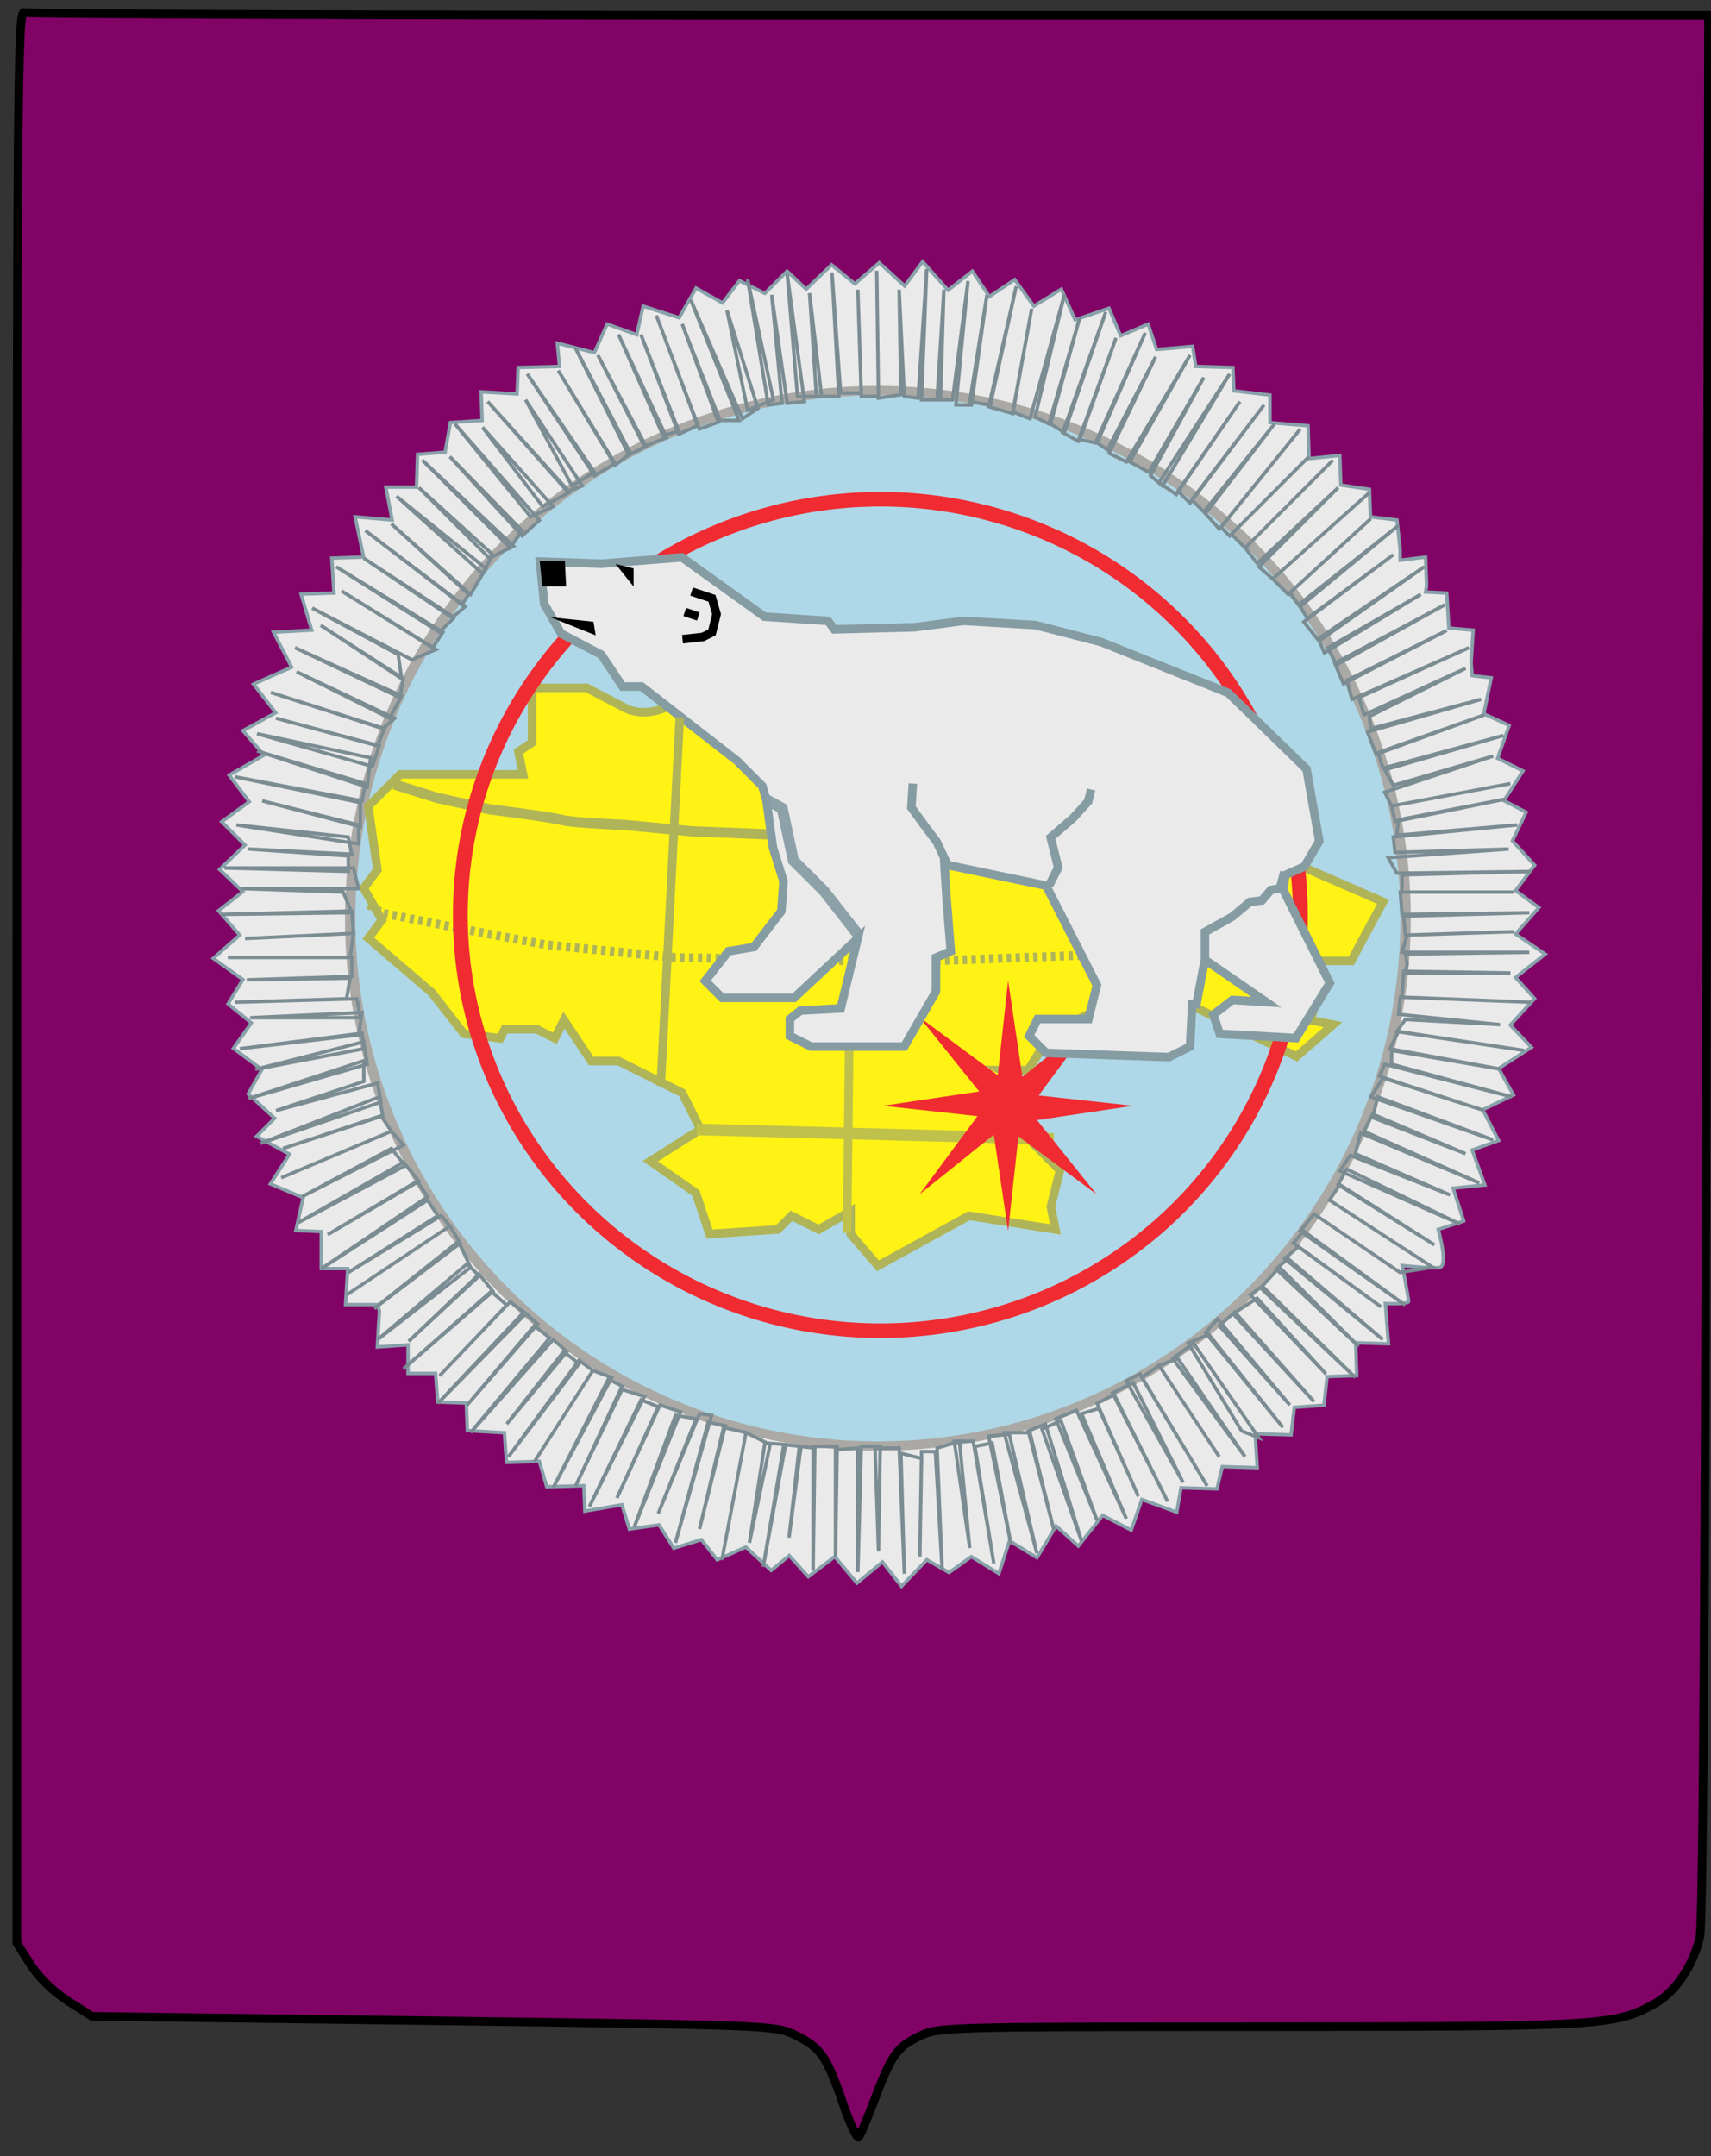 <svg xmlns="http://www.w3.org/2000/svg" viewBox="0 0 200 252"><rect x="0" y="0" width="200" height="252" fill="#333333" stroke="none"/><path d="m98.52 245.81c-1.887-5.466-2.596-6.481-5.544-7.939-2.322-1.149-2.815-1.168-42.29-1.68l-39.938-.518-2.805-1.787c-1.673-1.066-3.444-2.794-4.388-4.283l-1.583-2.496v-112.98c0-102.81.076-112.96.841-112.66.463.178 44.955.323 98.87.323h98.03l-.232 111.04c-.152 72.936-.419 111.89-.777 113.52-.725 3.31-2.847 6.473-5.247 7.822-4.66 2.619-6.136 2.706-46.24 2.714-36.669.008-37.513.031-39.717 1.098-2.663 1.289-3.27 2.143-5.273 7.421-.833 2.194-1.667 4.174-1.854 4.399-.187.225-1.023-1.57-1.859-3.989z" fill="#810366" stroke="#000"/><path d="m70.966 37.881l3.465 1.238.743-3.342 4.208 1.361 1.98-3.465 3.094 1.733 1.98-2.599 2.97 1.485 2.599-2.599 2.228 2.104 2.97-2.847 2.723 2.228 2.847-2.475 2.97 2.723 2.104-2.847 2.97 3.342 2.847-2.228 1.98 2.97 2.97-1.98 2.228 3.094 3.218-1.98 1.609 3.589 3.96-1.361 1.361 3.218 3.218-1.361.99 2.97 4.208-.371.371 2.351 4.332.124.124 2.723 4.208.495v3.218l4.455.371.124 3.837 3.589-.371.124 3.465 3.342.495.124 3.218 3.094.371.371 3.465v1.238l2.97-.371.124 3.342-.124.743 2.475.124.248 4.084 2.847.248-.248 3.837.124 1.485 2.228.248-.866 4.208 2.97 1.361-1.361 3.837 2.97 1.485-2.228 3.465 2.599 1.361-1.609 3.342 2.599 2.847-2.228 2.97 2.723 1.98-2.723 3.094 3.465 2.351-3.465 2.723 2.228 2.475-2.847 3.094 2.475 2.599-3.837 2.475 1.733 3.094-3.589 1.733 1.856 3.589-3.094 1.114 1.485 4.084-3.713.371 1.238 3.837-2.97.99c0 0 1.238 4.332.124 4.455-1.114.124-4.332-.248-4.332-.248 0 0 .743 3.837.743 4.208 0 .371-2.723.248-2.723.248l.371 4.703-3.837-.124.124 3.837-3.465.124-.371 3.342-3.465.248-.371 3.218-4.208-.124.248 3.96-4.084-.124-.619 2.599-4.208-.124-.495 2.847-4.084-1.485-1.238 3.589-3.342-1.733-2.847 3.589-2.599-2.351-2.228 3.713-3.218-1.98-1.238 3.837-3.218-1.98-2.599 1.856-2.599-1.485-2.97 3.094-2.228-2.847-2.97 2.475-2.599-3.094-3.094 2.351-2.228-2.475-2.104 1.733-2.97-2.723-3.342 1.485-1.856-2.351-3.218.99-1.733-2.723-3.465.495-.866-2.847-4.332.743-.124-2.97-4.332.124-.866-2.97-3.837.124-.248-3.465-4.332-.248-.124-3.218-3.342-.124-.248-3.342h-3.218v-3.342l-3.589.248.248-4.208-.248-.743h-3.713l.248-4.208h-3.094v-2.97-1.361l-2.97-.124.866-3.837-3.837-1.609 2.228-3.465-3.837-2.104 2.104-2.104-3.094-2.847 1.609-2.847-3.342-2.475 2.104-2.97-2.723-2.228 1.733-2.847-3.465-2.475 3.094-2.723-2.475-2.847 2.847-2.228-2.723-2.599 2.97-2.847-2.723-2.723 3.218-2.351-2.351-3.094 4.084-2.351-2.475-2.847 3.837-2.104-2.599-3.342 4.455-1.98-2.104-4.084 4.455-.248-1.238-4.208 3.837-.124-.248-4.084 3.713-.124-.99-4.703 4.332.371-.743-3.837h3.589l.124-3.837 3.218-.248.619-3.465 3.713-.248-.124-3.342 4.208.248.124-3.094 4.827-.124-.248-2.723 4.332 1.114z" fill="#eaeaea" stroke="#89a1aa" stroke-width=".4"/><path d="m167.553 110.511a51.064 56.383 0 1 1 -102.128 0 51.064 56.383 0 1 1 102.128 0z" transform="matrix(1.208 0 0 1.094-38.1-13.562)" fill="#abd7e7" stroke="#aba9a5" fill-opacity=".956"/><g stroke="#afb458"><path d="m61.13 90.51l-.532-2.66 1.596-1.064v-6.383h6.383l4.452 2.329c2.438 1.275 5.122-.201 5.122-.201l71.28 17.553 12.234 5.319-3.723 6.915h-3.723l.532 2.128-1.596 4.787 2.66.532-4.255 3.723-17.553-8.511-11.17 5.851-2.66 4.255h-3.191l3.723 2.128v6.383l3.191 3.191-1.064 4.255.532 2.66-10.11-1.596-10.638 5.851-3.191-3.723v-2.66l-3.723 2.128-3.191-1.596-1.596 1.596-7.979.532-1.596-4.787-5.319-3.723 5.851-3.723-2.128-4.255-3.191-1.596-4.255-2.128h-3.191l-3.191-4.787-1.064 2.128-2.128-1.064h-3.723l-.532 1.064-4.255-.532-3.723-4.787-7.447-6.383 1.596-2.128-2.128-3.723 1.596-2.128-1.064-7.447 3.723-3.723z" fill="#fff215"/><path d="m46.09 91.69l5.04 1.576 6.072 1.321c0 0 7.382.945 8.502 1.261 1.12.315 7.271.57 7.271.57l7.937.75 9.337.375" fill="none" stroke-width="1.2"/></g><path d="m81.45 132.01l41.731 1.111" fill="none" stroke="#c0c14a" stroke-width="1.355"/><path d="m-140.43 78.06l2.374 15.949 12.295-9.873-9.599 12.956 15.675 1.713-15.949 2.374 9.873 12.295-12.956-9.599-1.713 15.675-2.374-15.949-12.295 9.873 9.599-12.956-15.675-1.713 15.949-2.374-9.873-12.295 12.956 9.599z" transform="matrix(.705 0 0 .705 216.84 59.59)" fill="#f02b32"/><path d="m43.07 105.73l1.58.99 11.321 2.228 7.898 1.485 15.01 1.485 27.453.495 19.937-.743" stroke-dasharray="0.516 0.516" fill="#fff" stroke="#afb458" fill-opacity="0" stroke-width="1.031"/><g fill="none"><path d="m-77.128 50.138a53.191 53.457 0 1 1 -106.383 0 53.191 53.457 0 1 1 106.383 0z" transform="matrix(.923 0 0 .909 223.19 61.37)" stroke="#f02b32" stroke-width="1.874"/><path d="m99.01 144.1l.248-21.782" stroke="#c0c14a"/></g><g transform="translate(175-16.81)"><path d="m-111.88 82.45l7.178.248 9.406-.743 9.653 6.931 7.426.495.743.99 9.406-.248 5.693-.743 8.416.495 7.673 1.98 14.851 5.941 9.158 8.911 1.485 8.416-1.733 2.97-2.228.99-.248 1.733 5.446 10.891-3.96 6.436-8.911-.495-.743-2.228 2.228-1.733 3.96.248-7.178-4.95-.99 5.198h-.495l-.248 4.951-2.475 1.238-14.356-.495-1.98-1.98.99-1.98h5.941l.99-3.96-5.941-11.634-11.881-2.475.248 3.96.495 6.188-1.733.743v3.96l-3.713 6.436h-10.891l-2.475-1.238v-1.98l1.238-.99 4.703-.248 1.98-8.168-7.426 6.931h-8.416l-1.98-1.98 2.723-3.465 2.97-.495 3.218-4.208.248-3.465-1.238-3.96-.743-5.446-.495-1.733-2.97-2.97-11.139-8.663h-2.228l-2.475-3.713-4.703-2.475-1.98-3.465z" fill="#eaeaea" stroke="#869ca3"/><g stroke="#000"><path d="m-111.36 82.85h1.91l.1 2.01h-1.809z"/><g fill="none"><path d="m-94.16 85.952l2.387.796.531 1.857-.531 2.122-1.061.531-2.387.265"/><path d="m-94.96 88.34l1.592.531"/></g></g><g stroke="#869ca3"><g fill-opacity="0"><path d="m-74.76 125.97l-3.914-5.01-3.588-3.581-1.305-6.088-1.957-1.074" stroke-opacity=".937" stroke-width="1.288"/><g fill="#fff"><path d="m-64.27 117.85l-1.226-2.627-1.576-2.102-1.401-1.926.175-2.802"/><path d="m-52.36 120.3l1.051-2.102-.876-3.503 2.627-2.277 1.751-1.926.35-1.401"/></g></g><path d="m-34.15 128.71v-2.977l3.152-1.751 2.102-1.751 1.401-.175 1.051-1.226 1.051-.175.525-1.926" fill="none"/></g><path d="m-110.67 88.95l5.04.531.265 1.592z"/><path d="m-103.06 82.72l2.122 2.653v-2.122z"/></g><g fill="none"><path d="m79.46 83.82l-2.228 43.07" stroke="#afb458"/><path d="m97.25 31.846l1.01 14.08h2.414l-.402-12.07.402 12.475h2.01l-.201-14.688.201 14.889 2.616-.402-.201-12.274.604 12.475 1.61.201 1.01-15.09-.604 15.292h2.213l.402-12.877-.805 12.877h1.811l1.811-13.883-1.408 14.487h1.811l1.811-12.877-2.01 12.475 2.414.402 3.02-13.883-3.219 14.08 2.817.805 2.213-12.274-2.213 12.07 2.01.805 4.02-14.487-3.421 14.286 1.61.805 3.622-12.475-3.421 12.475 1.61 1.01 4.829-14.08-5.03 14.08 1.811 1.01 4.427-12.07-4.225 11.871 1.811.402 5.835-12.877-5.634 12.877 1.207.805 5.634-10.865-5.433 11.268 2.01 1.01 7.445-12.475-7.04 12.475 2.213 1.207 6.439-11.07-6.237 11.469 1.408 1.207 7.847-13.08-8.25 12.676 2.01 1.408 7.445-10.865-7.243 10.463 1.408 1.408 8.652-11.469-8.451 11.07 1.61 1.61 8.05-10.463-8.25 10.262 1.811 2.01 9.457-11.67-9.256 11.469 1.01 1.01 9.256-9.256-9.05 9.05 1.61 1.61 10.262-10.262-10.262 10.262 1.408 1.811 9.457-8.853-9.256 9.256 1.61 1.408 11.268-10.06-11.268 10.06 1.811 1.811 9.658-8.853-9.457 8.652 1.01 1.408 11.67-9.256-11.469 9.457.805 1.408 10.06-7.445-10.463 7.847 1.61 2.01 12.475-8.451-12.274 8.652.604 1.408 11.268-6.841-10.865 6.237 1.01 2.01 12.676-7.04-12.877 6.841 1.01 2.414 12.07-6.237-11.67 5.835.604 2.213 13.682-6.04-12.877 5.835.604 2.01 11.871-5.433-11.268 5.634.201 1.408 12.877-3.421-13.28 3.823 1.01 2.616 12.676-4.628-12.475 4.427.604 1.811 14.08-3.823-13.883 4.02 1.01 1.811 11.67-3.421-12.676 4.225.805 1.61 13.883-2.616-13.883 2.616.402 1.811 12.877-2.616-12.475 2.414-.201 1.811 14.08-1.207-14.487 1.408.201 1.811 13.28-.402-14.08 1.01 1.01 1.811 15.694-.201-15.09.402v2.01h13.08-13.28l.201 2.616 14.889-.201-14.688.402.201 2.213 12.676-.402-12.475.402-.604 2.01h14.889l-14.487.201.201 1.207-.201 1.01h12.274l-12.475-.201-.201 3.02 15.09.604-15.292-.604-.201 2.01 11.871 1.207-11.07-.604-1.01 1.408 14.889 2.213-14.688-2.213-1.01 2.01 13.08 2.414-12.877-2.213v1.61l14.08 3.823-14.889-3.823-.604 1.408 12.274 4.02-11.871-3.823-1.408 2.213 14.286 5.03-13.481-5.03-.604 2.414 10.865 4.225-10.865-4.628-1.01 2.01 13.481 6.04-13.883-5.835-.604 2.414 11.07 4.829-11.67-4.628-1.207 1.811 14.08 6.237-13.28-6.439-1.01 1.811 11.268 7.04-11.07-7.04-1.207 1.811 12.07 7.847-3.823.604-10.06-6.841-1.61 2.01 12.274 8.652-11.871-8.652-1.207 1.408 10.262 7.445-9.658-7.04-1.61 1.408 11.469 9.457-11.07-9.457-1.408 1.207 9.658 9.05-9.256-9.256-2.213 2.414 11.07 10.463-10.865-10.664-1.408 1.01 8.853 9.256-8.05-8.853-2.817 1.811 9.457 10.262-9.256-10.463-1.811 1.61 8.249 9.256-8.451-10.06-1.408 1.61 9.05 11.07-8.652-10.865-2.414 1.01 6.237 10.262 2.01.805-7.646-11.07-2.414 1.811 8.451 11.469-7.847-11.469-2.213.805 7.04 10.664-7.04-10.664-2.01 1.408 7.646 12.676-7.847-13.08-1.61.805 6.64 11.871-5.835-11.67-2.414 1.207 6.439 12.676-6.237-12.475-2.01 1.01 4.829 10.865-4.628-10.262-2.01.604 5.231 12.274-5.835-12.676-2.414 1.01 4.829 11.871-4.225-11.67-2.213 1.01 4.628 13.08-4.225-13.682-2.01.805 3.02 11.67-2.817-11.469h-3.02l3.823 14.08-3.219-13.883-2.414.201 2.616 12.676-2.213-11.871-2.01.402 2.213 13.682-2.414-14.286h-2.213l1.811 12.475-1.207-12.475-2.616.805.604 14.286-.805-13.883h-1.61l-.201 12.274.201-11.469-2.414-.604.402 14.08-.604-14.688h-2.817l.402 12.07.201-12.274h-2.213l-.402 14.688v-14.487l-2.616.201v12.475l.201-12.877h-2.817v14.487l.201-14.286-1.811-.201-1.207 10.664 1.408-10.664-2.01-.201-2.414 14.286 2.616-14.286-2.414-.201-1.811 11.67 2.414-11.469-2.817-1.408-2.817 14.889 2.817-14.889-2.616-.604-2.817 11.871 3.02-12.07-2.01-.402-3.823 14.08 4.225-14.889-1.408-.201-4.829 11.67 4.427-11.07-2.414-.402-4.829 13.08 5.433-13.481-2.414-.805-5.03 10.865 4.829-10.664-2.01-.805-6.04 12.475 6.439-12.877-2.616-.805-5.433 11.268 5.433-11.67-1.61-.805-6.439 12.676 6.841-12.877-2.213-.805-6.841 10.664 6.841-10.664-1.61-1.207-8.249 11.268 8.249-10.865-1.811-1.408-6.64 8.451 7.04-8.451-1.61-1.408-9.658 10.865 9.256-11.07-1.811-1.408-7.847 9.256 8.249-9.457-1.61-1.408-10.06 10.664 10.262-10.463-1.811-1.408-8.249 8.652 7.847-8.25-1.811-1.61-10.262 9.05 10.463-9.05-1.61-2.01-8.249 7.847 8.249-7.646-1.408-1.408-10.463 8.853 10.865-8.451-1.408-3.02-9.859 7.847 10.06-7.646-1.207-2.01-12.07 8.05 12.07-8.05-1.01-1.207-10.865 6.64 10.463-6.64-1.207-1.811-12.475 8.05 12.475-8.451-1.207-1.811-10.463 6.237 10.664-6.237-1.811-2.213-12.274 7.04 12.475-6.64-1.61-2.01-10.463 5.634 11.871-6.04-1.408-1.61-12.877 5.433 12.877-5.433-1.207-1.811-11.469 3.823 11.67-3.823-.402-2.213-13.883 5.433 14.08-4.829-.402-2.213-11.871 3.219 10.262-3.421v-2.414l-13.481 4.427 13.883-4.02-.402-2.616-12.676 3.219 12.676-2.414-.201-1.811-14.286 1.811 13.883-1.61.402-2.616-13.08.604h12.877l-.402-2.213-14.286.402 13.08-.402.402-2.414-12.07.201 12.274-.402v-2.213h-14.487 14.286l.402-2.817-12.676.604 12.676-.604-.201-2.616-15.292.402 15.292-.201-1.01-2.414-11.871-.402h13.682l-.604-2.414h-15.09l14.487.402v-1.811l-11.67-.805 12.07.604-.402-2.01-13.08-1.408 14.286 2.213v-2.213l-11.268-2.817 11.469 3.02v-2.817l-14.688-3.02 14.889 2.817.402-2.01-12.676-3.823 12.877 4.225.402-3.421-13.28-2.817 13.481 3.823.805-2.414-12.07-3.219 11.871 3.219.805-2.01-13.28-4.225 13.08 4.225 1.408-1.207-11.469-5.433 10.865 5.433 1.408-2.616-12.475-5.634 12.274 5.835.402-2.213-9.658-6.237 9.457 6.237-.402-2.817-10.06-5.433 11.67 6.04 2.817-1.207-11.07-6.841 10.664 6.64 1.207-1.811-12.475-7.646 12.07 7.646 1.61-1.61-10.463-7.04 10.463 6.841 1.408-1.207-11.67-8.853 11.268 8.652.805-1.207-9.05-8.249 9.256 8.249 1.811-3.02-10.463-8.451 10.06 9.05 1.207-2.213-8.652-7.847 8.249 8.249 2.817-1.408-10.664-10.06 10.262 10.262 1.408-2.01-8.451-8.652 8.451 9.256 2.01-1.811-9.859-11.268 8.853 10.865 2.616-1.207-8.249-9.256 7.04 9.256 3.02-1.61-9.457-10.664 9.457 10.463 1.61-.604-6.64-10.06 5.433 10.06 2.616-1.61-7.847-11.469 7.847 11.871 2.414-1.408-6.64-10.865 6.64 11.07 1.811-1.408-6.439-12.274 6.237 12.475 2.01-1.01-5.634-10.664 5.433 10.664 2.616-1.01-5.634-12.07 5.231 11.871 1.811-.604-4.427-11.268 4.427 11.67 2.213-1.01-4.829-12.877 5.03 13.28 2.213-.805-4.225-11.469 4.427 11.268h2.213l-5.634-14.08 6.04 13.883 1.811-1.207-3.622-11.469 2.414 11.67 3.02-1.207-3.02-14.08 2.414 14.688 1.61-.201-1.207-12.676 1.811 12.676 2.01-.201-2.01-14.889 1.207 14.286h2.817l-1.408-12.07.805 12.07h2.616z" stroke="#7b8c93" stroke-width=".4"/></g></svg>